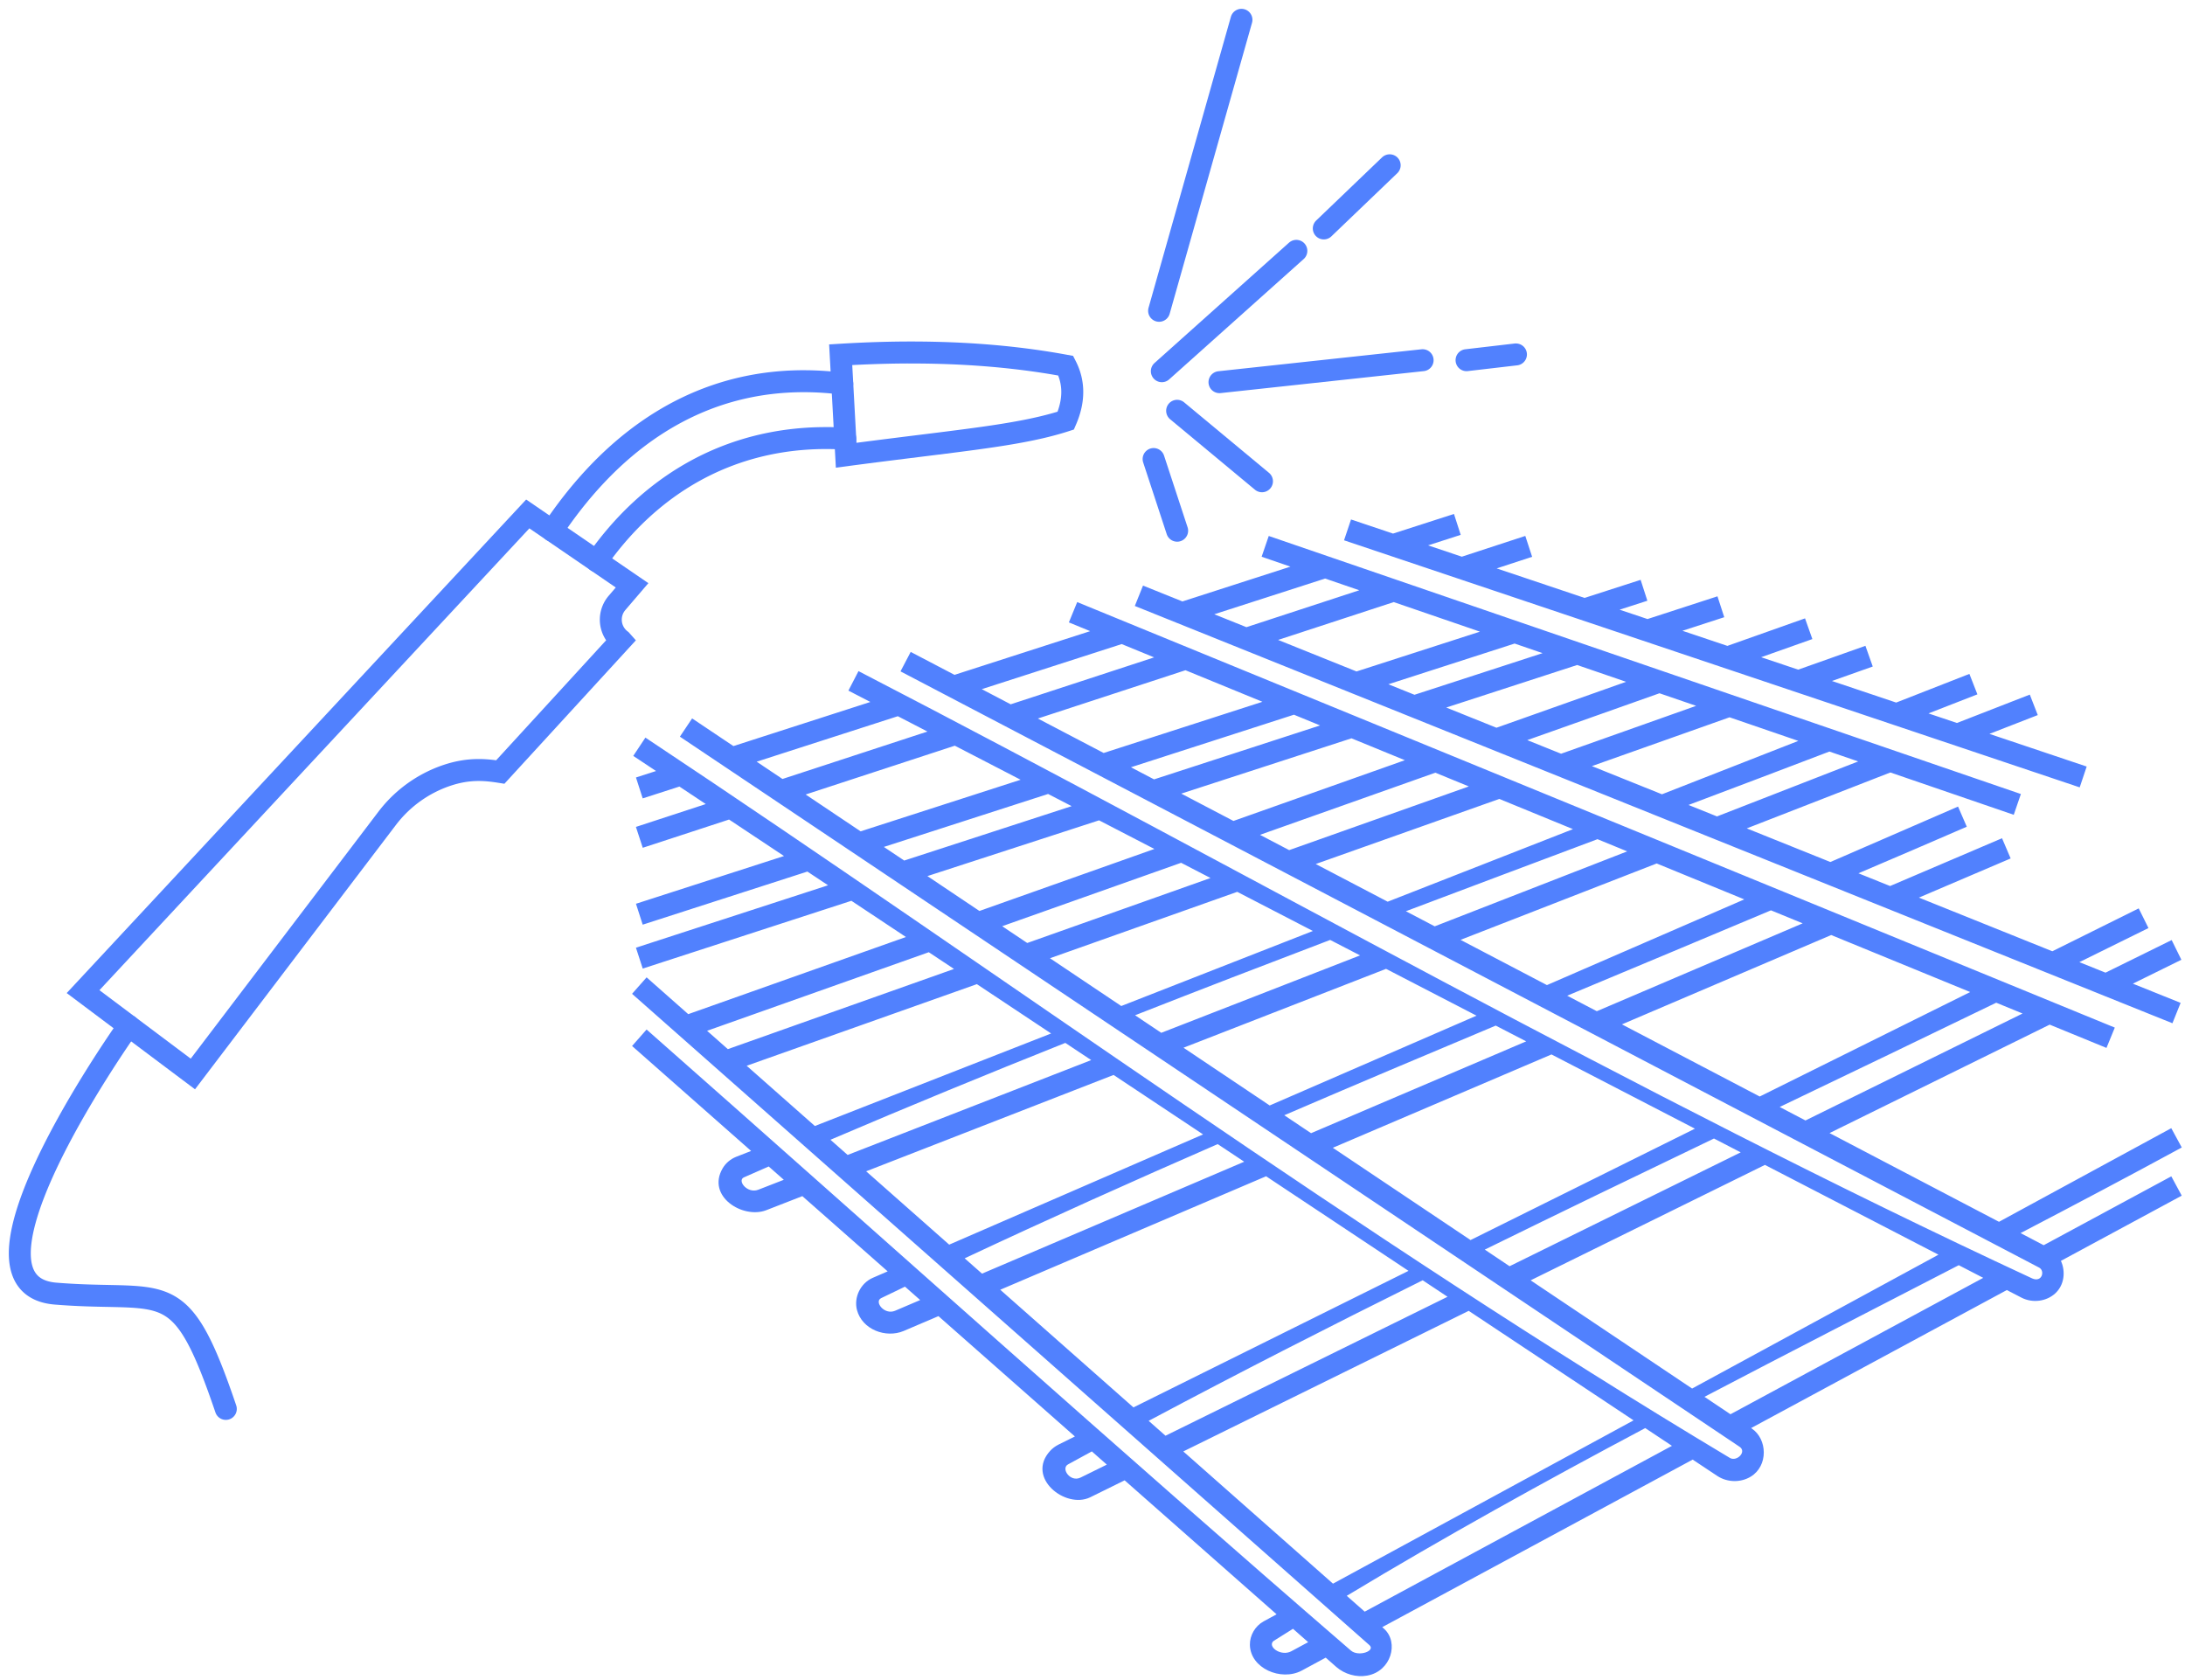 <?xml version="1.0" encoding="UTF-8" standalone="no"?><!DOCTYPE svg PUBLIC "-//W3C//DTD SVG 1.1//EN" "http://www.w3.org/Graphics/SVG/1.1/DTD/svg11.dtd"><svg width="100%" height="100%" viewBox="0 0 398 306" version="1.1" xmlns="http://www.w3.org/2000/svg" xmlns:xlink="http://www.w3.org/1999/xlink" xml:space="preserve" xmlns:serif="http://www.serif.com/" style="fill-rule:evenodd;clip-rule:evenodd;stroke-linejoin:round;stroke-miterlimit:1.414;"><g><path d="M198.579,114.952l-3.883,-1.592l1.517,-3.701c63,25.833 126,51.666 189,77.5l-1.517,3.701l-10.344,-4.242l-40.099,19.752l30.863,16.16l31.384,-17.051c0.636,1.172 1.273,2.344 1.91,3.515c-9.735,5.289 -19.534,10.467 -29.364,15.593l4.213,2.206l23.246,-12.544l1.9,3.52l-22.007,11.876c0.873,1.928 0.646,4.401 -1.063,5.948c-1.611,1.458 -4.11,1.768 -6.082,0.77l-2.708,-1.401l-46.58,25.136l0.146,0.099c2.824,1.922 3.015,6.767 -0.198,8.739c-1.828,1.122 -4.259,1.087 -6.088,-0.105l-4.503,-2.99l-56.548,30.515l0.346,0.306c2.736,2.49 1.274,7.75 -3.09,8.519c-1.985,0.35 -4.091,-0.251 -5.625,-1.576l-1.922,-1.695l-4.406,2.378c-3.737,1.958 -9.332,-0.421 -9.408,-4.71c-0.031,-1.733 0.955,-3.411 2.476,-4.263l2.387,-1.297l-27.677,-24.402l-6.298,3.102c-4.503,2.152 -11.724,-3.577 -7.287,-8.452c0.428,-0.47 0.946,-0.854 1.516,-1.147l3.007,-1.492l-24.857,-21.917l-6.359,2.714c-3.239,1.34 -7.533,-0.266 -8.477,-3.821c-0.604,-2.277 0.612,-4.85 2.82,-5.845l2.768,-1.201l-15.54,-13.701l-6.609,2.573c-4.265,1.608 -10.889,-2.547 -7.907,-7.643c0.547,-0.935 1.412,-1.667 2.426,-2.08l2.757,-1.079l-21.683,-19.118l2.645,-3c42.77,37.709 85.162,75.852 128.31,113.127c1.419,1.173 4.505,0.044 3.363,-0.995l-134.319,-118.633l2.648,-2.998l7.586,6.7l39.648,-14.05l-9.933,-6.596l-38.007,12.347l-1.236,-3.804l34.991,-11.368l-3.762,-2.498l-29.998,9.672l-1.227,-3.807l26.965,-8.694l-10.006,-6.646l-15.723,5.144l-1.244,-3.802l12.721,-4.162l-4.799,-3.187l-6.687,2.154l-1.227,-3.807l3.653,-1.177l-4.146,-2.754l2.213,-3.332c65.849,43.735 129.719,90.608 197.549,131.201c1.251,0.718 3.108,-1.117 1.763,-2.033l-193.032,-129.34l2.227,-3.323l7.522,5.04l24.942,-8.035l-3.996,-2.067l1.838,-3.553c71.258,36.869 141.015,76.795 213.774,110.605c1.805,0.802 2.384,-1.352 1.296,-1.957c0,0 -207.417,-108.6 -207.417,-108.6l1.855,-3.544l7.979,4.178l24.718,-7.963Zm36.942,181.702c-1.171,0.73 -2.34,1.463 -3.506,2.2c-0.107,0.071 -0.193,0.163 -0.253,0.272c-0.575,1.044 1.701,2.54 3.436,1.63l3.087,-1.665l-2.764,-2.437Zm64.157,-36.554c-18.37,9.76 -36.567,19.814 -54.365,30.55l3.267,2.885l55.967,-30.202l-4.869,-3.233Zm-84.139,4.253l27.267,24.083l54.751,-29.745l-30.031,-19.945l-51.987,25.607Zm-16.659,-0.005c-1.455,0.79 -2.908,1.583 -4.36,2.378c-1.308,0.762 0.432,3.282 2.291,2.393l4.799,-2.364l-2.73,-2.407Zm60.264,-31.169c-16.751,8.318 -33.412,16.808 -49.914,25.602l3.068,2.71l51.373,-25.306l-4.527,-3.006Zm97.645,-2.747c-15.441,7.989 -30.924,15.906 -46.319,23.975l4.737,3.174l46.038,-24.844l-4.456,-2.305Zm-174.593,4.472l24.262,21.429l50.103,-24.869l-25.94,-17.229l-48.425,20.669Zm96.61,-1.714l29.413,19.708l44.873,-24.379l-31.606,-16.353l-42.68,21.024Zm-113.962,1.15c-1.457,0.699 -2.913,1.401 -4.368,2.105c-1.26,0.654 0.595,3.101 2.551,2.292l4.585,-1.957l-2.768,-2.44Zm56.958,-25.962c-15.451,6.74 -30.829,13.64 -46.087,20.802l3.161,2.792l47.758,-20.385l-4.832,-3.209Zm90.397,-1.017c-13.94,6.696 -27.868,13.416 -41.745,20.233l4.516,3.026l42.102,-20.738l-4.873,-2.521Zm-154.429,5.97l15.126,13.359l46.246,-20.079l-16.304,-10.828l-45.068,17.548Zm85.005,-4.284l25.085,16.808l40.873,-20.287l-26.13,-13.52l-39.828,16.999Zm-102.755,3.406c-1.513,0.661 -3.026,1.325 -4.537,1.992c-1.239,0.589 0.634,2.999 2.625,2.249l4.663,-1.816l-2.751,-2.425Zm54.027,-22.509c-14.328,5.718 -28.596,11.578 -42.779,17.644l3.129,2.764l44.367,-17.275l-4.717,-3.133Zm78.402,-3.15c-12.862,5.393 -25.71,10.816 -38.517,16.328l4.878,3.268l39.187,-16.726l-5.548,-2.87Zm-136.443,7.315l12.422,10.971l43.036,-16.851l-13.527,-8.985l-41.931,14.865Zm227.607,-11.485c-13.127,6.37 -26.285,12.68 -39.442,18.991l4.694,2.458l39.547,-19.48l-4.799,-1.969Zm-148.037,8.199l15.7,10.519l37.675,-16.358l-16.48,-8.526l-36.895,14.365Zm79.86,-4.253l25.097,13.14l38.339,-19.029l-25.317,-10.382l-38.119,16.271Zm-166.642,1.169l3.783,3.342l41.194,-14.604l-4.592,-3.049l-40.385,14.311Zm113.498,-16.548c-11.87,4.516 -23.721,9.077 -35.538,13.721l4.771,3.196l36.212,-14.1l-5.445,-2.817Zm-7.238,-67.989l-5.248,-1.801l1.298,-3.784c45.666,15.667 91.333,31.334 137,47l-1.298,3.784l-22.475,-7.71l-26.157,10.185l15.229,6.123l23.255,-10.097c0.531,1.223 1.062,2.446 1.593,3.669c-6.568,2.852 -13.149,5.677 -19.738,8.483l5.766,2.319l20.391,-8.703l1.57,3.679l-16.714,7.134l24.304,9.773l15.736,-7.811c0.592,1.195 1.185,2.389 1.778,3.583c-4.19,2.08 -8.386,4.149 -12.586,6.209l4.761,1.915l12.052,-5.937l1.767,3.588l-8.836,4.353l8.699,3.498l-1.492,3.711l-189,-76l1.492,-3.711l7.178,2.886l19.675,-6.338Zm87.528,62.598c-12.361,5.208 -24.743,10.373 -37.12,15.548l5.398,2.826l37.498,-16.006l-5.776,-2.368Zm-131.33,8.724l12.988,8.703l34.902,-13.666l-13.779,-7.129l-34.111,12.092Zm74.784,-3.348l15.738,8.24l35.949,-15.609l-15.957,-6.543l-35.73,13.912Zm-83.49,-2.485l4.564,3.058l33.386,-11.836l-5.358,-2.772l-32.592,11.55Zm108.435,-15.849c-11.636,4.368 -23.274,8.731 -34.9,13.122l5.253,2.75l35.062,-13.652l-5.415,-2.22Zm-122.054,6.723l9.477,6.35l31.866,-11.292l-10.078,-5.215l-31.265,10.157Zm70.73,-2.201l13.107,6.863l33.753,-13.216l-13.418,-5.502l-33.442,11.855Zm-78.662,-3.113l3.705,2.482l30.499,-9.908l-4.289,-2.219l-29.915,9.645Zm68.511,-2.201l5.318,2.784l32.724,-11.601l-6.101,-2.502l-31.941,11.319Zm-82.76,-7.347l10.014,6.71l29.146,-9.397l-11.988,-6.202l-27.172,8.889Zm68.422,-0.16l9.504,4.976l31.223,-11.064l-9.719,-3.986l-31.008,10.074Zm118.056,-7.663c-8.546,3.264 -17.102,6.502 -25.664,9.728l5.19,2.087l25.721,-10.015l-5.247,-1.8Zm-43.262,2.651l12.765,5.133l24.838,-9.725l-12.527,-4.298l-25.076,8.89Zm-36.222,-42.349l11.101,-3.576c0.409,1.269 0.818,2.538 1.227,3.807l-5.941,1.914l6.145,2.063l11.561,-3.782c0.414,1.268 0.829,2.535 1.244,3.802l-6.457,2.112l16.009,5.376l10.212,-3.292c0.409,1.269 0.818,2.538 1.227,3.807l-5.054,1.629l5.078,1.706l12.745,-4.141c0.412,1.268 0.824,2.536 1.236,3.804l-7.616,2.474l8.189,2.75l14.141,-5.011c0.445,1.257 0.89,2.514 1.336,3.77l-9.329,3.306l6.746,2.265l12.246,-4.341c0.446,1.257 0.891,2.514 1.337,3.77l-7.435,2.636l11.702,3.93l13.336,-5.222c0.486,1.242 0.972,2.483 1.458,3.725c-2.969,1.162 -5.939,2.32 -8.911,3.472l5.185,1.742l13.271,-5.168l1.451,3.728l-8.803,3.427l17.714,5.949l-1.273,3.792l-134,-45l1.273,-3.792l7.649,2.569Zm-47.742,42.559l4.213,2.206l30.242,-9.824l-4.764,-1.954l-29.691,9.572Zm-68.172,-1.015l4.7,3.149l26.409,-8.639l-5.398,-2.793l-25.711,8.283Zm140.364,-3.928l6.163,2.478l24.601,-8.722l-6.679,-2.291l-24.085,8.535Zm-89.145,-3.933l11.985,6.275l28.921,-9.324l-14.018,-5.748l-26.888,8.797Zm74.387,-2.002l9.149,3.679l23.609,-8.367l-8.914,-3.058l-23.844,7.746Zm-84.602,-3.347l5.268,2.759l26.126,-8.548l-5.906,-2.422l-25.488,8.211Zm74.059,-0.892l4.758,1.913l23.332,-7.58l-5.093,-1.748l-22.997,7.415Zm-20.083,-8.076l14.282,5.743l22.482,-7.248l-15.7,-5.386l-21.064,6.891Zm-11.625,-4.675l5.854,2.354l20.556,-6.725l-6.22,-2.133l-20.19,6.504Z" style="fill:#5181fe;"/><path d="M118.1,106.214l-4.193,4.892l-0.027,0.032l-0.021,0.026l-0.022,0.027l-0.022,0.028l-0.021,0.028l-0.021,0.028l-0.018,0.025l-0.021,0.03l-0.021,0.031l-0.018,0.027l-0.018,0.028l-0.019,0.03l-0.017,0.029l-0.017,0.028l-0.018,0.031l-0.017,0.031l-0.016,0.029l-0.016,0.03l-0.016,0.032l-0.015,0.03l-0.014,0.03l-0.014,0.03l-0.014,0.031l-0.014,0.033l-0.013,0.031l-0.013,0.032l-0.012,0.031l-0.012,0.032l-0.012,0.035l-0.011,0.032l-0.01,0.03l-0.01,0.032l-0.01,0.033l-0.01,0.033l-0.009,0.033l-0.009,0.033l-0.008,0.034l-0.007,0.031l-0.008,0.034l-0.007,0.034l-0.006,0.034l-0.007,0.035l-0.005,0.031l-0.005,0.033l-0.005,0.034l-0.004,0.035l-0.004,0.035l-0.004,0.033l-0.003,0.033l-0.003,0.035l-0.002,0.036l-0.002,0.033l-0.001,0.034l-0.001,0.036l0,0.033l0,0.034l0,0.036l0.001,0.034l0.001,0.034l0.002,0.034l0.002,0.034l0.003,0.037l0.003,0.034l0.004,0.034l0.004,0.034l0.004,0.036l0.005,0.033l0.005,0.033l0.006,0.036l0.007,0.035l0.006,0.032l0.007,0.035l0.008,0.034l0.007,0.031l0.009,0.035l0.009,0.033l0.009,0.033l0.009,0.033l0.01,0.033l0.01,0.03l0.011,0.033l0.012,0.034l0.012,0.034l0.012,0.032l0.011,0.029l0.013,0.031l0.014,0.032l0.014,0.033l0.013,0.03l0.015,0.032l0.015,0.03l0.014,0.029l0.017,0.033l0.015,0.029l0.016,0.029l0.017,0.03l0.017,0.03l0.018,0.03l0.018,0.029l0.018,0.029l0.019,0.028l0.018,0.029l0.02,0.028l0.019,0.027l0.02,0.027l0.02,0.028l0.022,0.028l0.021,0.027l0.02,0.026l0.023,0.027l0.021,0.025l0.022,0.026l0.024,0.026l0.023,0.026l0.023,0.024l0.024,0.025l0.025,0.025l0.024,0.024l0.024,0.023l0.026,0.024l0.025,0.023l0.025,0.022l0.027,0.024l0.027,0.022l0.026,0.022l0.028,0.023l0.026,0.02l0.193,0.146l1.33,1.496l-23.946,26.123l-1.338,-0.212l-0.269,-0.041l-0.268,-0.038l-0.27,-0.037l-0.132,-0.016l-0.133,-0.017l-0.134,-0.015l-0.134,-0.015l-0.133,-0.014l-0.134,-0.013l-0.134,-0.013l-0.134,-0.011l-0.134,-0.011l-0.134,-0.01l-0.135,-0.008l-0.134,-0.008l-0.135,-0.007l-0.135,-0.006l-0.136,-0.005l-0.136,-0.003l-0.136,-0.003l-0.137,-0.002l-0.137,0l-0.137,0.001l-0.139,0.002l-0.138,0.003l-0.14,0.005l-0.14,0.005l-0.14,0.007l-0.142,0.009l-0.142,0.01l-0.143,0.011l-0.143,0.013l-0.145,0.014l-0.145,0.015l-0.146,0.017l-0.148,0.019l-0.148,0.02l-0.149,0.022l-0.151,0.024l-0.151,0.025l-0.153,0.027l-0.153,0.029l-0.156,0.031l-0.156,0.033l-0.157,0.034l-0.159,0.036l-0.16,0.038l-0.161,0.041l-0.164,0.042l-0.164,0.045l-0.165,0.046l-0.168,0.049l-0.169,0.051l-0.17,0.053l-0.172,0.056l-0.173,0.057l-0.175,0.06l-0.177,0.063l-0.178,0.065l-0.172,0.064l-0.172,0.067l-0.173,0.068l-0.171,0.07l-0.171,0.071l-0.17,0.073l-0.169,0.074l-0.169,0.076l-0.167,0.077l-0.167,0.079l-0.167,0.08l-0.165,0.081l-0.164,0.083l-0.164,0.084l-0.164,0.086l-0.162,0.087l-0.161,0.089l-0.161,0.089l-0.16,0.092l-0.158,0.092l-0.158,0.094l-0.157,0.096l-0.157,0.097l-0.155,0.098l-0.155,0.099l-0.153,0.101l-0.153,0.102l-0.152,0.104l-0.151,0.105l-0.149,0.106l-0.15,0.107l-0.147,0.109l-0.148,0.11l-0.146,0.111l-0.144,0.113l-0.145,0.114l-0.143,0.115l-0.142,0.116l-0.141,0.118l-0.14,0.119l-0.139,0.12l-0.138,0.122l-0.137,0.122l-0.136,0.124l-0.135,0.126l-0.134,0.126l-0.132,0.127l-0.131,0.129l-0.131,0.13l-0.129,0.131l-0.129,0.133l-0.127,0.133l-0.125,0.135l-0.125,0.136l-0.124,0.137l-0.122,0.138l-0.121,0.139l-0.121,0.141l-0.119,0.142l-0.117,0.142l-0.117,0.144l-0.115,0.145l-0.115,0.146l-0.115,0.151l-9.15,12.035l-11.764,15.477l-15.678,20.629l-23.37,-17.527l83.689,-89.888l22.26,15.231Zm-99.99,74.126l16.631,12.473l13.274,-17.465l11.764,-15.476l9.155,-12.043l0.132,-0.172l0.136,-0.174l0.137,-0.172l0.139,-0.172l0.14,-0.17l0.142,-0.169l0.143,-0.167l0.145,-0.166l0.146,-0.165l0.147,-0.163l0.149,-0.162l0.15,-0.161l0.152,-0.159l0.152,-0.158l0.154,-0.156l0.156,-0.155l0.156,-0.153l0.159,-0.152l0.159,-0.151l0.161,-0.149l0.161,-0.147l0.164,-0.147l0.164,-0.145l0.166,-0.143l0.167,-0.142l0.168,-0.14l0.169,-0.139l0.171,-0.137l0.171,-0.136l0.173,-0.134l0.175,-0.133l0.174,-0.131l0.177,-0.13l0.178,-0.128l0.178,-0.126l0.18,-0.125l0.181,-0.123l0.182,-0.122l0.183,-0.12l0.184,-0.119l0.185,-0.117l0.186,-0.115l0.188,-0.114l0.188,-0.112l0.189,-0.11l0.191,-0.109l0.191,-0.107l0.193,-0.106l0.193,-0.104l0.194,-0.102l0.195,-0.1l0.197,-0.099l0.197,-0.097l0.198,-0.095l0.199,-0.094l0.2,-0.092l0.201,-0.09l0.202,-0.088l0.202,-0.087l0.204,-0.085l0.204,-0.083l0.205,-0.082l0.206,-0.079l0.209,-0.079l0.214,-0.078l0.212,-0.074l0.21,-0.073l0.209,-0.069l0.208,-0.067l0.207,-0.065l0.205,-0.062l0.204,-0.059l0.203,-0.058l0.202,-0.054l0.201,-0.052l0.199,-0.05l0.198,-0.048l0.198,-0.045l0.196,-0.043l0.195,-0.04l0.193,-0.038l0.193,-0.037l0.192,-0.034l0.19,-0.031l0.189,-0.03l0.188,-0.028l0.187,-0.025l0.186,-0.024l0.185,-0.022l0.184,-0.02l0.183,-0.017l0.181,-0.016l0.181,-0.015l0.179,-0.012l0.179,-0.011l0.177,-0.009l0.176,-0.007l0.176,-0.005l0.174,-0.005l0.173,-0.002l0.172,-0.001l0.171,0l0.17,0.002l0.169,0.004l0.168,0.004l0.167,0.006l0.165,0.007l0.165,0.009l0.164,0.009l0.163,0.011l0.162,0.012l0.161,0.012l0.16,0.014l0.159,0.015l0.158,0.016l0.158,0.016l0.156,0.017l0.155,0.018l0.155,0.019l0.156,0.02l0.121,0.016l20.037,-21.858l-0.008,-0.012l-0.047,-0.07l-0.046,-0.072l-0.045,-0.071l-0.045,-0.072l-0.043,-0.073l-0.042,-0.073l-0.041,-0.074l-0.042,-0.075l-0.04,-0.077l-0.037,-0.072l-0.039,-0.078l-0.037,-0.077l-0.035,-0.076l-0.036,-0.079l-0.033,-0.076l-0.032,-0.077l-0.033,-0.079l-0.032,-0.082l-0.03,-0.08l-0.028,-0.079l-0.027,-0.078l-0.027,-0.081l-0.027,-0.084l-0.025,-0.082l-0.024,-0.081l-0.022,-0.082l-0.022,-0.083l-0.02,-0.082l-0.021,-0.086l-0.018,-0.083l-0.018,-0.083l-0.016,-0.086l-0.015,-0.083l-0.015,-0.084l-0.013,-0.086l-0.012,-0.087l-0.011,-0.084l-0.01,-0.087l-0.009,-0.086l-0.008,-0.087l-0.007,-0.084l-0.005,-0.086l-0.005,-0.087l-0.003,-0.086l-0.002,-0.087l-0.001,-0.084l0,-0.087l0.001,-0.086l0.002,-0.084l0.003,-0.087l0.005,-0.086l0.005,-0.084l0.007,-0.084l0.007,-0.086l0.009,-0.086l0.01,-0.084l0.011,-0.083l0.012,-0.083l0.013,-0.086l0.014,-0.086l0.015,-0.082l0.016,-0.083l0.017,-0.083l0.019,-0.082l0.019,-0.085l0.021,-0.082l0.021,-0.081l0.022,-0.082l0.024,-0.081l0.024,-0.081l0.026,-0.081l0.027,-0.083l0.028,-0.081l0.028,-0.077l0.029,-0.08l0.031,-0.079l0.032,-0.079l0.033,-0.079l0.033,-0.076l0.034,-0.078l0.036,-0.078l0.037,-0.077l0.038,-0.077l0.038,-0.075l0.04,-0.076l0.041,-0.075l0.041,-0.074l0.042,-0.073l0.044,-0.074l0.045,-0.074l0.045,-0.071l0.047,-0.074l0.049,-0.072l0.046,-0.068l0.049,-0.07l0.052,-0.072l0.051,-0.069l0.052,-0.068l0.053,-0.067l0.053,-0.067l0.056,-0.068l0.052,-0.061l1.299,-1.516l-15.739,-10.769l-78.312,84.112Zm93.656,-62.259l0.096,0.072l-0.07,-0.054l-0.035,-0.028l0.009,0.01Z" style="fill:#5181fe;"/><path d="M146.576,67.43l0.258,0.002l0.258,0.002l0.259,0.004l0.259,0.005l0.259,0.006l0.26,0.008l0.26,0.008l0.26,0.01l0.261,0.011l0.261,0.012l0.262,0.014l0.262,0.015l0.262,0.015l0.263,0.018l0.263,0.018l0.263,0.019l0.264,0.021l0.264,0.022l0.265,0.023l0.264,0.025l0.266,0.025l0.265,0.027l0.266,0.028l0.266,0.029l0.267,0.031l0.267,0.032l0.263,0.032l0.2,0.035l0.195,0.055l0.188,0.074l0.18,0.093l0.17,0.111l0.158,0.128l0.143,0.142l0.129,0.157l0.112,0.168l0.095,0.18l0.076,0.187l0.056,0.195l0.037,0.199l0.016,0.202l-0.004,0.203l-0.025,0.201l-0.045,0.197l-0.065,0.192l-0.084,0.185l-0.102,0.175l-0.119,0.164l-0.135,0.15l-0.15,0.137l-0.163,0.12l-0.174,0.104l-0.184,0.085l-0.191,0.067l-0.198,0.046l-0.2,0.027l-0.203,0.006l-0.202,-0.015l-0.254,-0.031l-0.25,-0.03l-0.249,-0.029l-0.249,-0.027l-0.248,-0.026l-0.249,-0.025l-0.247,-0.024l-0.247,-0.023l-0.247,-0.021l-0.246,-0.021l-0.246,-0.019l-0.246,-0.018l-0.245,-0.017l-0.245,-0.016l-0.244,-0.015l-0.244,-0.014l-0.243,-0.012l-0.243,-0.012l-0.243,-0.01l-0.242,-0.009l-0.242,-0.008l-0.241,-0.007l-0.241,-0.006l-0.241,-0.005l-0.24,-0.003l-0.239,-0.002l-0.24,-0.002l-0.239,0l-0.238,0.001l-0.238,0.002l-0.237,0.003l-0.238,0.004l-0.236,0.006l-0.237,0.006l-0.236,0.008l-0.235,0.008l-0.235,0.01l-0.235,0.011l-0.234,0.012l-0.234,0.013l-0.234,0.014l-0.233,0.015l-0.233,0.016l-0.232,0.017l-0.232,0.019l-0.231,0.019l-0.231,0.021l-0.231,0.022l-0.23,0.022l-0.229,0.024l-0.23,0.025l-0.229,0.026l-0.228,0.027l-0.229,0.028l-0.227,0.029l-0.228,0.031l-0.227,0.031l-0.226,0.032l-0.226,0.034l-0.226,0.034l-0.225,0.036l-0.225,0.036l-0.225,0.038l-0.224,0.039l-0.223,0.04l-0.224,0.04l-0.223,0.042l-0.222,0.043l-0.222,0.044l-0.222,0.045l-0.221,0.046l-0.221,0.047l-0.22,0.049l-0.221,0.049l-0.22,0.05l-0.219,0.051l-0.218,0.053l-0.219,0.053l-0.218,0.054l-0.218,0.056l-0.217,0.056l-0.217,0.058l-0.217,0.058l-0.216,0.06l-0.215,0.06l-0.215,0.062l-0.216,0.063l-0.214,0.063l-0.214,0.065l-0.214,0.066l-0.213,0.066l-0.213,0.068l-0.213,0.069l-0.212,0.07l-0.212,0.07l-0.211,0.072l-0.211,0.073l-0.211,0.074l-0.21,0.075l-0.21,0.075l-0.209,0.077l-0.209,0.078l-0.209,0.079l-0.208,0.08l-0.208,0.081l-0.207,0.082l-0.207,0.082l-0.207,0.084l-0.206,0.085l-0.206,0.086l-0.206,0.087l-0.205,0.088l-0.205,0.089l-0.204,0.09l-0.204,0.09l-0.204,0.092l-0.203,0.093l-0.203,0.094l-0.202,0.095l-0.202,0.095l-0.202,0.097l-0.201,0.098l-0.201,0.099l-0.2,0.1l-0.2,0.1l-0.2,0.102l-0.199,0.103l-0.199,0.104l-0.199,0.104l-0.198,0.106l-0.198,0.106l-0.197,0.108l-0.197,0.109l-0.197,0.109l-0.196,0.111l-0.196,0.111l-0.196,0.113l-0.195,0.113l-0.194,0.115l-0.195,0.115l-0.194,0.116l-0.193,0.118l-0.193,0.118l-0.193,0.119l-0.193,0.12l-0.192,0.122l-0.191,0.122l-0.191,0.123l-0.191,0.124l-0.191,0.125l-0.19,0.126l-0.19,0.127l-0.189,0.128l-0.189,0.128l-0.188,0.13l-0.188,0.131l-0.188,0.132l-0.188,0.132l-0.187,0.134l-0.186,0.135l-0.186,0.135l-0.186,0.136l-0.185,0.138l-0.185,0.138l-0.185,0.139l-0.184,0.141l-0.184,0.141l-0.184,0.142l-0.183,0.143l-0.183,0.144l-0.182,0.145l-0.182,0.146l-0.182,0.147l-0.181,0.147l-0.18,0.149l-0.181,0.15l-0.18,0.15l-0.179,0.152l-0.179,0.152l-0.179,0.153l-0.179,0.155l-0.178,0.155l-0.177,0.156l-0.178,0.157l-0.176,0.158l-0.177,0.159l-0.176,0.16l-0.175,0.16l-0.176,0.162l-0.175,0.163l-0.174,0.163l-0.174,0.164l-0.174,0.166l-0.173,0.166l-0.173,0.167l-0.172,0.168l-0.173,0.169l-0.171,0.17l-0.171,0.171l-0.171,0.172l-0.171,0.172l-0.17,0.174l-0.17,0.174l-0.169,0.175l-0.168,0.177l-0.169,0.177l-0.168,0.178l-0.168,0.179l-0.167,0.18l-0.167,0.181l-0.166,0.181l-0.166,0.182l-0.166,0.184l-0.165,0.184l-0.165,0.185l-0.164,0.186l-0.165,0.187l-0.163,0.188l-0.164,0.189l-0.162,0.189l-0.162,0.191l-0.163,0.191l-0.161,0.193l-0.162,0.193l-0.16,0.194l-0.16,0.194l-0.161,0.196l-0.159,0.197l-0.159,0.197l-0.159,0.199l-0.158,0.199l-0.158,0.2l-0.158,0.202l-0.157,0.201l-0.156,0.203l-0.156,0.203l-0.156,0.205l-0.156,0.206l-0.155,0.205l-0.154,0.207l-0.154,0.208l-0.154,0.209l-0.153,0.21l-0.153,0.21l-0.153,0.211l-0.152,0.212l-0.152,0.214l-0.151,0.214l-0.15,0.214l-0.151,0.216l-0.15,0.216l-0.149,0.217l-0.149,0.218l-0.149,0.22l-0.149,0.219l-0.149,0.224l-0.122,0.162l-0.137,0.15l-0.151,0.134l-0.164,0.119l-0.176,0.101l-0.184,0.083l-0.193,0.064l-0.197,0.044l-0.202,0.024l-0.202,0.004l-0.202,-0.017l-0.199,-0.037l-0.194,-0.058l-0.188,-0.076l-0.179,-0.096l-0.168,-0.112l-0.156,-0.13l-0.142,-0.144l-0.127,-0.158l-0.11,-0.17l-0.092,-0.18l-0.074,-0.189l-0.054,-0.195l-0.034,-0.2l-0.014,-0.202l0.007,-0.203l0.027,-0.2l0.047,-0.197l0.067,-0.192l0.086,-0.183l0.104,-0.174l0.153,-0.228l0.155,-0.23l0.156,-0.229l0.156,-0.228l0.157,-0.228l0.157,-0.227l0.157,-0.225l0.159,-0.226l0.158,-0.224l0.159,-0.223l0.16,-0.223l0.16,-0.222l0.16,-0.221l0.161,-0.22l0.162,-0.219l0.161,-0.218l0.163,-0.218l0.163,-0.217l0.163,-0.215l0.164,-0.215l0.164,-0.214l0.165,-0.214l0.166,-0.213l0.165,-0.211l0.167,-0.211l0.166,-0.21l0.168,-0.209l0.167,-0.208l0.169,-0.207l0.168,-0.206l0.169,-0.206l0.17,-0.205l0.17,-0.204l0.171,-0.203l0.171,-0.202l0.171,-0.201l0.172,-0.2l0.173,-0.2l0.173,-0.198l0.173,-0.198l0.175,-0.197l0.174,-0.196l0.175,-0.195l0.175,-0.194l0.176,-0.193l0.177,-0.193l0.176,-0.191l0.178,-0.191l0.177,-0.19l0.179,-0.189l0.178,-0.187l0.179,-0.187l0.18,-0.187l0.18,-0.185l0.181,-0.184l0.181,-0.184l0.182,-0.182l0.182,-0.182l0.183,-0.18l0.183,-0.18l0.183,-0.179l0.184,-0.178l0.185,-0.177l0.185,-0.176l0.185,-0.175l0.186,-0.174l0.186,-0.174l0.187,-0.172l0.187,-0.171l0.189,-0.171l0.188,-0.17l0.189,-0.168l0.189,-0.168l0.19,-0.167l0.19,-0.166l0.191,-0.164l0.191,-0.164l0.191,-0.163l0.193,-0.163l0.192,-0.161l0.193,-0.16l0.194,-0.159l0.194,-0.158l0.194,-0.157l0.195,-0.157l0.196,-0.155l0.196,-0.155l0.196,-0.153l0.197,-0.153l0.197,-0.151l0.198,-0.151l0.198,-0.149l0.199,-0.149l0.199,-0.148l0.2,-0.146l0.2,-0.146l0.201,-0.145l0.201,-0.143l0.201,-0.143l0.203,-0.142l0.202,-0.141l0.203,-0.139l0.204,-0.139l0.204,-0.138l0.204,-0.137l0.205,-0.135l0.205,-0.135l0.206,-0.134l0.206,-0.133l0.207,-0.132l0.207,-0.13l0.208,-0.13l0.208,-0.129l0.209,-0.127l0.209,-0.127l0.209,-0.126l0.21,-0.125l0.211,-0.123l0.211,-0.123l0.211,-0.121l0.212,-0.121l0.212,-0.12l0.213,-0.118l0.213,-0.118l0.214,-0.116l0.214,-0.116l0.215,-0.114l0.215,-0.113l0.215,-0.113l0.216,-0.111l0.217,-0.11l0.216,-0.109l0.218,-0.108l0.218,-0.108l0.218,-0.106l0.218,-0.104l0.22,-0.105l0.219,-0.102l0.22,-0.102l0.221,-0.101l0.221,-0.1l0.221,-0.098l0.222,-0.098l0.222,-0.096l0.223,-0.096l0.223,-0.094l0.224,-0.093l0.224,-0.093l0.224,-0.091l0.225,-0.09l0.226,-0.089l0.226,-0.087l0.226,-0.087l0.227,-0.086l0.227,-0.085l0.228,-0.083l0.228,-0.083l0.228,-0.081l0.229,-0.08l0.229,-0.079l0.23,-0.078l0.23,-0.077l0.231,-0.076l0.231,-0.075l0.232,-0.074l0.232,-0.072l0.232,-0.071l0.233,-0.071l0.233,-0.069l0.234,-0.068l0.234,-0.067l0.235,-0.066l0.235,-0.065l0.235,-0.063l0.236,-0.063l0.236,-0.061l0.237,-0.06l0.237,-0.06l0.237,-0.058l0.238,-0.056l0.239,-0.056l0.238,-0.055l0.239,-0.053l0.24,-0.053l0.24,-0.051l0.24,-0.05l0.241,-0.049l0.241,-0.047l0.242,-0.047l0.242,-0.046l0.243,-0.044l0.243,-0.043l0.243,-0.042l0.244,-0.041l0.244,-0.04l0.244,-0.038l0.245,-0.038l0.245,-0.036l0.246,-0.035l0.246,-0.034l0.247,-0.033l0.247,-0.032l0.247,-0.03l0.248,-0.029l0.248,-0.028l0.248,-0.027l0.249,-0.026l0.25,-0.025l0.249,-0.023l0.25,-0.023l0.251,-0.021l0.251,-0.02l0.251,-0.019l0.252,-0.017l0.252,-0.017l0.252,-0.015l0.253,-0.014l0.253,-0.013l0.254,-0.011l0.254,-0.011l0.254,-0.009l0.255,-0.008l0.255,-0.007l0.256,-0.006l0.256,-0.005l0.256,-0.003l0.257,-0.002l0.257,-0.001l0.257,0Z" style="fill:#5181fe;"/><path d="M150.672,77.782l0.226,0.001l0.226,0.002l0.227,0.003l0.226,0.004l0.227,0.005l0.227,0.006l0.228,0.006l0.228,0.008l0.228,0.008l0.228,0.01l0.229,0.01l0.229,0.011l0.229,0.012l0.23,0.013l0.226,0.014l0.183,0.019l0.181,0.037l0.177,0.053l0.172,0.069l0.164,0.084l0.156,0.1l0.145,0.113l0.135,0.126l0.123,0.139l0.109,0.149l0.095,0.158l0.08,0.166l0.065,0.174l0.048,0.178l0.031,0.182l0.015,0.184l-0.003,0.185l-0.019,0.184l-0.037,0.181l-0.053,0.177l-0.069,0.171l-0.085,0.164l-0.099,0.156l-0.113,0.146l-0.127,0.135l-0.138,0.122l-0.149,0.109l-0.158,0.096l-0.167,0.08l-0.173,0.064l-0.178,0.048l-0.182,0.031l-0.184,0.015l-0.185,-0.003l-0.219,-0.013l-0.214,-0.012l-0.214,-0.011l-0.213,-0.01l-0.214,-0.01l-0.213,-0.009l-0.212,-0.007l-0.212,-0.008l-0.212,-0.006l-0.212,-0.005l-0.211,-0.005l-0.212,-0.003l-0.21,-0.003l-0.211,-0.002l-0.21,-0.001l-0.21,-0.001l-0.209,0.001l-0.209,0.001l-0.209,0.002l-0.208,0.003l-0.209,0.004l-0.207,0.004l-0.208,0.006l-0.207,0.006l-0.207,0.007l-0.207,0.008l-0.206,0.008l-0.206,0.01l-0.205,0.01l-0.206,0.011l-0.204,0.012l-0.205,0.013l-0.204,0.013l-0.204,0.015l-0.204,0.015l-0.203,0.016l-0.203,0.016l-0.203,0.018l-0.202,0.018l-0.202,0.019l-0.202,0.02l-0.201,0.021l-0.201,0.022l-0.201,0.022l-0.2,0.023l-0.2,0.024l-0.2,0.025l-0.199,0.025l-0.199,0.026l-0.199,0.027l-0.198,0.028l-0.198,0.029l-0.198,0.029l-0.197,0.031l-0.197,0.031l-0.197,0.031l-0.196,0.033l-0.196,0.033l-0.196,0.035l-0.195,0.034l-0.195,0.036l-0.195,0.037l-0.194,0.037l-0.194,0.038l-0.193,0.039l-0.194,0.039l-0.193,0.041l-0.192,0.041l-0.193,0.042l-0.191,0.042l-0.192,0.044l-0.191,0.044l-0.191,0.045l-0.191,0.045l-0.19,0.047l-0.19,0.047l-0.189,0.048l-0.189,0.049l-0.189,0.05l-0.189,0.05l-0.188,0.051l-0.188,0.052l-0.187,0.052l-0.187,0.053l-0.187,0.055l-0.187,0.054l-0.186,0.056l-0.185,0.056l-0.186,0.057l-0.185,0.058l-0.184,0.059l-0.185,0.059l-0.184,0.06l-0.183,0.061l-0.184,0.062l-0.182,0.062l-0.183,0.063l-0.182,0.064l-0.182,0.064l-0.182,0.065l-0.181,0.067l-0.181,0.066l-0.18,0.068l-0.18,0.068l-0.18,0.069l-0.179,0.07l-0.18,0.07l-0.178,0.071l-0.179,0.072l-0.178,0.073l-0.177,0.073l-0.177,0.074l-0.177,0.075l-0.177,0.076l-0.176,0.076l-0.176,0.077l-0.175,0.078l-0.176,0.078l-0.174,0.079l-0.175,0.08l-0.174,0.081l-0.173,0.081l-0.174,0.082l-0.173,0.083l-0.172,0.084l-0.173,0.084l-0.171,0.085l-0.172,0.086l-0.171,0.086l-0.171,0.087l-0.17,0.088l-0.17,0.089l-0.17,0.089l-0.169,0.09l-0.169,0.091l-0.169,0.091l-0.168,0.092l-0.168,0.093l-0.167,0.093l-0.167,0.095l-0.167,0.094l-0.167,0.096l-0.166,0.097l-0.165,0.097l-0.165,0.097l-0.165,0.099l-0.165,0.099l-0.164,0.1l-0.163,0.1l-0.164,0.102l-0.163,0.102l-0.163,0.102l-0.162,0.104l-0.162,0.104l-0.161,0.105l-0.161,0.105l-0.162,0.106l-0.16,0.107l-0.16,0.108l-0.159,0.108l-0.159,0.109l-0.16,0.11l-0.158,0.11l-0.158,0.111l-0.158,0.111l-0.157,0.113l-0.157,0.113l-0.157,0.114l-0.156,0.114l-0.155,0.115l-0.156,0.116l-0.155,0.116l-0.154,0.118l-0.155,0.118l-0.154,0.118l-0.153,0.119l-0.153,0.12l-0.153,0.121l-0.152,0.121l-0.152,0.122l-0.151,0.123l-0.152,0.123l-0.151,0.124l-0.15,0.125l-0.15,0.125l-0.149,0.126l-0.149,0.126l-0.149,0.128l-0.149,0.128l-0.148,0.129l-0.147,0.129l-0.147,0.13l-0.147,0.131l-0.146,0.131l-0.146,0.132l-0.146,0.133l-0.145,0.133l-0.145,0.134l-0.144,0.135l-0.144,0.135l-0.144,0.136l-0.143,0.137l-0.143,0.137l-0.142,0.138l-0.142,0.139l-0.141,0.139l-0.142,0.14l-0.14,0.141l-0.141,0.141l-0.139,0.142l-0.14,0.142l-0.139,0.144l-0.139,0.144l-0.138,0.144l-0.138,0.145l-0.137,0.146l-0.137,0.146l-0.136,0.148l-0.137,0.148l-0.136,0.148l-0.135,0.149l-0.134,0.15l-0.135,0.15l-0.134,0.152l-0.134,0.151l-0.133,0.152l-0.133,0.153l-0.132,0.154l-0.132,0.154l-0.131,0.155l-0.132,0.156l-0.13,0.156l-0.131,0.157l-0.13,0.157l-0.129,0.158l-0.129,0.159l-0.129,0.159l-0.127,0.16l-0.128,0.161l-0.127,0.161l-0.127,0.162l-0.127,0.162l-0.125,0.163l-0.126,0.164l-0.125,0.165l-0.124,0.164l-0.125,0.166l-0.123,0.165l-0.247,0.336l-0.244,0.337l-0.243,0.339l-0.245,0.348l-0.113,0.146l-0.126,0.135l-0.138,0.122l-0.149,0.11l-0.159,0.095l-0.166,0.08l-0.173,0.064l-0.178,0.049l-0.182,0.031l-0.185,0.015l-0.184,-0.003l-0.184,-0.019l-0.181,-0.037l-0.177,-0.052l-0.172,-0.07l-0.164,-0.084l-0.156,-0.099l-0.145,-0.114l-0.135,-0.126l-0.123,-0.138l-0.109,-0.149l-0.095,-0.158l-0.081,-0.167l-0.064,-0.173l-0.048,-0.178l-0.032,-0.182l-0.014,-0.184l0.002,-0.185l0.02,-0.184l0.036,-0.181l0.053,-0.177l0.069,-0.171l0.084,-0.165l0.1,-0.155l0.252,-0.359l0.259,-0.362l0.261,-0.359l0.261,-0.356l0.134,-0.179l0.132,-0.176l0.133,-0.177l0.134,-0.175l0.134,-0.175l0.134,-0.175l0.136,-0.173l0.135,-0.173l0.136,-0.172l0.137,-0.172l0.137,-0.172l0.137,-0.17l0.138,-0.17l0.139,-0.169l0.139,-0.169l0.139,-0.168l0.14,-0.167l0.14,-0.166l0.141,-0.166l0.142,-0.166l0.142,-0.164l0.142,-0.164l0.143,-0.164l0.144,-0.163l0.143,-0.161l0.144,-0.162l0.145,-0.161l0.146,-0.16l0.145,-0.159l0.146,-0.159l0.147,-0.158l0.147,-0.157l0.148,-0.157l0.148,-0.156l0.149,-0.155l0.149,-0.155l0.149,-0.154l0.15,-0.153l0.151,-0.153l0.151,-0.152l0.151,-0.152l0.152,-0.15l0.152,-0.15l0.153,-0.15l0.154,-0.148l0.153,-0.148l0.155,-0.147l0.155,-0.147l0.154,-0.146l0.156,-0.145l0.156,-0.144l0.157,-0.144l0.157,-0.143l0.157,-0.143l0.158,-0.142l0.158,-0.141l0.159,-0.14l0.16,-0.14l0.16,-0.139l0.16,-0.138l0.16,-0.137l0.161,-0.137l0.162,-0.136l0.162,-0.136l0.163,-0.135l0.162,-0.133l0.164,-0.134l0.164,-0.132l0.164,-0.132l0.165,-0.131l0.165,-0.131l0.166,-0.13l0.166,-0.129l0.166,-0.128l0.167,-0.127l0.168,-0.127l0.168,-0.127l0.168,-0.125l0.169,-0.125l0.169,-0.124l0.169,-0.123l0.17,-0.122l0.171,-0.122l0.171,-0.121l0.171,-0.121l0.172,-0.119l0.172,-0.119l0.173,-0.118l0.173,-0.118l0.173,-0.116l0.175,-0.116l0.174,-0.115l0.175,-0.115l0.175,-0.114l0.176,-0.112l0.176,-0.113l0.177,-0.111l0.176,-0.111l0.178,-0.11l0.178,-0.109l0.178,-0.108l0.179,-0.108l0.179,-0.107l0.179,-0.106l0.18,-0.106l0.181,-0.104l0.18,-0.104l0.181,-0.103l0.182,-0.103l0.182,-0.102l0.182,-0.1l0.183,-0.1l0.184,-0.1l0.183,-0.098l0.184,-0.098l0.185,-0.097l0.185,-0.097l0.185,-0.095l0.186,-0.095l0.186,-0.094l0.186,-0.093l0.187,-0.092l0.188,-0.092l0.187,-0.091l0.188,-0.09l0.189,-0.089l0.189,-0.089l0.189,-0.087l0.19,-0.087l0.19,-0.087l0.191,-0.085l0.19,-0.084l0.192,-0.084l0.191,-0.083l0.192,-0.082l0.193,-0.082l0.193,-0.081l0.193,-0.079l0.194,-0.079l0.194,-0.079l0.194,-0.077l0.195,-0.077l0.195,-0.075l0.196,-0.076l0.195,-0.074l0.197,-0.073l0.196,-0.073l0.198,-0.072l0.197,-0.071l0.198,-0.07l0.198,-0.069l0.199,-0.069l0.199,-0.068l0.199,-0.067l0.2,-0.066l0.2,-0.065l0.2,-0.064l0.201,-0.064l0.201,-0.063l0.202,-0.062l0.201,-0.061l0.203,-0.061l0.202,-0.059l0.203,-0.059l0.204,-0.058l0.203,-0.057l0.204,-0.056l0.205,-0.056l0.205,-0.055l0.205,-0.053l0.205,-0.053l0.206,-0.052l0.206,-0.052l0.207,-0.05l0.207,-0.05l0.207,-0.049l0.208,-0.048l0.208,-0.047l0.208,-0.046l0.208,-0.045l0.21,-0.045l0.209,-0.044l0.21,-0.043l0.21,-0.042l0.21,-0.041l0.211,-0.04l0.211,-0.04l0.211,-0.039l0.212,-0.038l0.212,-0.037l0.212,-0.036l0.213,-0.035l0.213,-0.034l0.213,-0.034l0.214,-0.033l0.214,-0.032l0.214,-0.031l0.215,-0.03l0.215,-0.029l0.215,-0.029l0.216,-0.027l0.216,-0.027l0.216,-0.026l0.217,-0.025l0.217,-0.024l0.217,-0.023l0.218,-0.023l0.217,-0.021l0.219,-0.021l0.218,-0.02l0.219,-0.018l0.219,-0.019l0.22,-0.017l0.22,-0.016l0.22,-0.015l0.22,-0.015l0.221,-0.014l0.221,-0.013l0.221,-0.012l0.222,-0.011l0.222,-0.01l0.222,-0.009l0.222,-0.009l0.223,-0.007l0.223,-0.007l0.224,-0.006l0.224,-0.004l0.224,-0.004l0.224,-0.004l0.225,-0.002l0.225,-0.001l0.225,-0.001l0.225,0.001Z" style="fill:#5181fe;"/><path d="M166.7,62.2l0.686,0.004l0.683,0.006l0.679,0.008l0.677,0.011l0.673,0.014l0.669,0.016l0.667,0.018l0.663,0.02l0.66,0.023l0.657,0.026l0.654,0.027l0.65,0.03l0.647,0.033l0.645,0.034l0.641,0.037l0.637,0.039l0.635,0.042l0.632,0.044l0.629,0.046l0.625,0.048l0.622,0.051l0.62,0.053l0.616,0.055l0.614,0.057l0.61,0.06l0.608,0.061l0.604,0.064l0.602,0.066l0.599,0.069l0.595,0.07l0.593,0.073l0.59,0.074l0.587,0.077l0.584,0.079l0.582,0.081l0.578,0.083l0.576,0.085l0.573,0.087l0.57,0.09l0.567,0.091l0.565,0.093l0.562,0.096l0.559,0.097l0.557,0.1l1.523,0.279l0.526,1.035l0.082,0.166l0.08,0.168l0.076,0.168l0.075,0.169l0.071,0.169l0.07,0.17l0.067,0.173l0.064,0.171l0.061,0.173l0.059,0.174l0.057,0.174l0.053,0.175l0.051,0.176l0.049,0.177l0.046,0.177l0.043,0.178l0.04,0.179l0.038,0.178l0.035,0.181l0.032,0.181l0.03,0.18l0.027,0.182l0.024,0.182l0.021,0.182l0.019,0.184l0.016,0.182l0.013,0.185l0.01,0.184l0.008,0.185l0.004,0.186l0.002,0.185l0,0.186l-0.004,0.186l-0.006,0.187l-0.009,0.187l-0.011,0.187l-0.015,0.188l-0.017,0.187l-0.02,0.188l-0.022,0.188l-0.026,0.189l-0.027,0.188l-0.031,0.189l-0.033,0.189l-0.036,0.189l-0.039,0.189l-0.041,0.19l-0.044,0.19l-0.047,0.19l-0.049,0.189l-0.051,0.191l-0.055,0.191l-0.057,0.189l-0.059,0.191l-0.062,0.191l-0.065,0.19l-0.067,0.191l-0.07,0.192l-0.072,0.191l-0.075,0.191l-0.077,0.191l-0.08,0.192l-0.439,1.019l-1.075,0.345l-0.213,0.067l-0.214,0.067l-0.214,0.065l-0.216,0.065l-0.216,0.064l-0.217,0.064l-0.218,0.063l-0.218,0.062l-0.22,0.061l-0.221,0.061l-0.221,0.06l-0.223,0.059l-0.224,0.059l-0.224,0.058l-0.226,0.057l-0.226,0.057l-0.228,0.056l-0.229,0.056l-0.229,0.055l-0.231,0.055l-0.232,0.054l-0.234,0.053l-0.236,0.053l-0.471,0.104l-0.477,0.102l-0.482,0.101l-0.488,0.099l-0.494,0.097l-0.499,0.095l-0.505,0.094l-0.51,0.093l-0.517,0.091l-0.523,0.09l-0.53,0.089l-0.537,0.089l-0.543,0.087l-0.55,0.086l-0.558,0.086l-0.565,0.085l-0.572,0.085l-0.58,0.084l-0.589,0.084l-0.596,0.084l-0.604,0.084l-0.613,0.084l-0.622,0.083l-0.63,0.084l-0.64,0.084l-0.649,0.085l-1.325,0.17l-1.364,0.173l-1.405,0.176l-1.446,0.18l-1.489,0.185l-3.114,0.387l-1.627,0.203l-1.676,0.211l-1.726,0.219l-1.778,0.228l-0.908,0.118l-0.922,0.12l-0.936,0.123l-3.091,0.409l-1.227,-22.451l2.736,-0.164l0.749,-0.042l0.745,-0.039l0.741,-0.037l0.738,-0.034l0.735,-0.032l0.731,-0.029l0.727,-0.027l0.724,-0.024l0.72,-0.021l0.717,-0.019l0.713,-0.016l0.71,-0.014l0.707,-0.011l0.703,-0.009l0.7,-0.006l0.696,-0.004l0.693,-0.001l0.69,0.001Zm-1.369,4l-0.682,0.004l-0.685,0.006l-0.689,0.008l-0.693,0.011l-0.696,0.014l-0.7,0.016l-0.703,0.018l-0.707,0.021l-0.71,0.024l-0.714,0.026l-0.717,0.028l-0.722,0.032l-0.724,0.033l-0.729,0.036l-0.223,0.012l0.773,14.159l0.675,-0.088l0.912,-0.118l1.783,-0.229l1.731,-0.22l1.68,-0.211l1.631,-0.204l3.115,-0.387l1.489,-0.184l1.443,-0.18l1.401,-0.176l1.358,-0.172l1.318,-0.169l0.643,-0.084l0.634,-0.083l0.624,-0.083l0.615,-0.083l0.606,-0.083l0.597,-0.082l0.587,-0.083l0.579,-0.083l0.571,-0.083l0.561,-0.083l0.554,-0.083l0.545,-0.084l0.537,-0.085l0.53,-0.085l0.522,-0.085l0.514,-0.087l0.507,-0.087l0.5,-0.089l0.492,-0.089l0.486,-0.091l0.479,-0.091l0.473,-0.093l0.466,-0.094l0.46,-0.096l0.454,-0.098l0.45,-0.099l0.221,-0.05l0.22,-0.05l0.219,-0.051l0.218,-0.051l0.217,-0.052l0.215,-0.053l0.214,-0.052l0.212,-0.054l0.212,-0.054l0.21,-0.054l0.209,-0.055l0.207,-0.055l0.207,-0.056l0.205,-0.057l0.205,-0.057l0.203,-0.057l0.202,-0.059l0.201,-0.058l0.201,-0.06l0.099,-0.03l0.026,-0.073l0.052,-0.147l0.05,-0.146l0.047,-0.145l0.045,-0.144l0.043,-0.144l0.041,-0.142l0.038,-0.141l0.036,-0.141l0.035,-0.14l0.032,-0.139l0.03,-0.138l0.028,-0.137l0.026,-0.138l0.024,-0.135l0.022,-0.135l0.02,-0.134l0.017,-0.133l0.016,-0.132l0.014,-0.132l0.012,-0.132l0.01,-0.129l0.008,-0.13l0.006,-0.129l0.004,-0.128l0.003,-0.127l0,-0.127l-0.001,-0.127l-0.003,-0.125l-0.006,-0.125l-0.006,-0.125l-0.009,-0.123l-0.011,-0.124l-0.012,-0.122l-0.015,-0.122l-0.016,-0.123l-0.018,-0.121l-0.02,-0.121l-0.021,-0.121l-0.023,-0.119l-0.026,-0.121l-0.027,-0.119l-0.029,-0.12l-0.031,-0.119l-0.032,-0.118l-0.034,-0.118l-0.037,-0.119l-0.038,-0.118l-0.04,-0.117l-0.042,-0.118l-0.044,-0.118l-0.027,-0.071l-0.056,-0.01l-0.542,-0.094l-0.545,-0.093l-0.548,-0.09l-0.55,-0.089l-0.554,-0.086l-0.556,-0.085l-0.559,-0.083l-0.561,-0.081l-0.565,-0.078l-0.568,-0.077l-0.57,-0.074l-0.574,-0.073l-0.576,-0.071l-0.58,-0.068l-0.582,-0.066l-0.585,-0.065l-0.589,-0.062l-0.591,-0.06l-0.594,-0.058l-0.598,-0.056l-0.6,-0.053l-0.604,-0.052l-0.606,-0.049l-0.61,-0.047l-0.613,-0.045l-0.616,-0.043l-0.619,-0.041l-0.623,-0.038l-0.625,-0.036l-0.629,-0.034l-0.632,-0.031l-0.635,-0.03l-0.639,-0.027l-0.641,-0.024l-0.645,-0.023l-0.649,-0.02l-0.651,-0.018l-0.655,-0.015l-0.659,-0.013l-0.661,-0.011l-0.665,-0.008l-0.669,-0.006l-0.672,-0.004l-0.675,-0.001l-0.679,0.001Z" style="fill:#5181fe;"/><path d="M226.378,1.621l0.199,0.035l0.195,0.055l0.189,0.075l0.179,0.093l0.17,0.111l0.157,0.128l0.144,0.143l0.128,0.156l0.112,0.169l0.095,0.179l0.075,0.188l0.057,0.195l0.036,0.199l0.016,0.202l-0.005,0.203l-0.025,0.201l-0.045,0.197l-15,53l-0.065,0.192l-0.084,0.184l-0.102,0.175l-0.12,0.164l-0.135,0.151l-0.15,0.136l-0.163,0.12l-0.174,0.104l-0.184,0.085l-0.191,0.066l-0.198,0.046l-0.201,0.026l-0.202,0.006l-0.202,-0.015l-0.2,-0.035l-0.195,-0.055l-0.188,-0.075l-0.18,-0.093l-0.169,-0.111l-0.158,-0.128l-0.143,-0.142l-0.129,-0.157l-0.112,-0.169l-0.094,-0.179l-0.076,-0.188l-0.056,-0.195l-0.036,-0.199l-0.016,-0.202l0.004,-0.203l0.025,-0.201l0.045,-0.197l15,-53l0.065,-0.192l0.084,-0.184l0.103,-0.175l0.119,-0.164l0.135,-0.151l0.15,-0.136l0.163,-0.12l0.175,-0.103l0.184,-0.086l0.191,-0.066l0.197,-0.046l0.201,-0.026l0.203,-0.006l0.202,0.015Z" style="fill:#5181fe;"/><path d="M236.207,43.689l0.139,0.01l0.138,0.02l0.137,0.029l0.134,0.039l0.131,0.048l0.127,0.057l0.123,0.066l0.118,0.075l0.113,0.082l0.107,0.09l0.1,0.097l0.093,0.105l0.086,0.11l0.077,0.116l0.07,0.121l0.06,0.126l0.052,0.129l0.043,0.133l0.033,0.136l0.024,0.137l0.014,0.139l0.005,0.14l-0.006,0.139l-0.015,0.139l-0.024,0.137l-0.034,0.136l-0.044,0.132l-0.053,0.129l-0.061,0.126l-0.071,0.12l-0.078,0.116l-0.086,0.11l-0.094,0.103l-0.101,0.097l-24.5,21.918l-0.107,0.09l-0.113,0.081l-0.119,0.074l-0.123,0.065l-0.128,0.056l-0.131,0.048l-0.135,0.038l-0.136,0.028l-0.139,0.019l-0.139,0.01l-0.139,-0.001l-0.14,-0.01l-0.138,-0.02l-0.136,-0.029l-0.134,-0.039l-0.131,-0.048l-0.128,-0.058l-0.123,-0.066l-0.118,-0.074l-0.113,-0.082l-0.106,-0.09l-0.1,-0.098l-0.093,-0.104l-0.086,-0.11l-0.078,-0.116l-0.069,-0.121l-0.061,-0.126l-0.052,-0.129l-0.042,-0.133l-0.034,-0.136l-0.024,-0.137l-0.014,-0.139l-0.004,-0.14l0.005,-0.139l0.015,-0.139l0.025,-0.138l0.034,-0.135l0.044,-0.132l0.052,-0.13l0.062,-0.125l0.07,-0.121l0.079,-0.115l0.086,-0.11l0.094,-0.103l0.1,-0.097l24.5,-21.918l0.108,-0.09l0.113,-0.081l0.118,-0.074l0.124,-0.065l0.128,-0.057l0.131,-0.047l0.134,-0.038l0.137,-0.029l0.138,-0.019l0.139,-0.009l0.14,0.001Z" style="fill:#5181fe;"/><path d="M253.246,28.109l0.096,0.008l0.096,0.012l0.095,0.017l0.094,0.022l0.093,0.026l0.092,0.031l0.09,0.035l0.088,0.04l0.086,0.043l0.084,0.048l0.082,0.052l0.079,0.055l0.076,0.06l0.074,0.063l0.07,0.066l0.067,0.07l0.063,0.073l0.06,0.076l0.056,0.079l0.052,0.081l0.049,0.084l0.044,0.086l0.04,0.088l0.035,0.09l0.031,0.091l0.027,0.093l0.023,0.094l0.017,0.095l0.013,0.096l0.009,0.096l0.004,0.097l-0.001,0.096l-0.006,0.097l-0.01,0.096l-0.015,0.095l-0.019,0.095l-0.024,0.094l-0.029,0.092l-0.033,0.091l-0.037,0.089l-0.042,0.087l-0.045,0.086l-0.05,0.082l-0.054,0.081l-0.057,0.077l-0.062,0.075l-0.064,0.072l-0.068,0.069l-12,11.5l-0.072,0.065l-0.074,0.061l-0.078,0.058l-0.08,0.055l-0.082,0.05l-0.085,0.046l-0.087,0.042l-0.089,0.038l-0.091,0.033l-0.092,0.029l-0.093,0.025l-0.095,0.02l-0.095,0.015l-0.097,0.011l-0.096,0.006l-0.097,0.001l-0.096,-0.003l-0.097,-0.008l-0.095,-0.012l-0.096,-0.017l-0.094,-0.022l-0.093,-0.026l-0.091,-0.031l-0.09,-0.035l-0.089,-0.04l-0.086,-0.043l-0.084,-0.048l-0.082,-0.052l-0.079,-0.055l-0.076,-0.06l-0.073,-0.063l-0.07,-0.066l-0.067,-0.07l-0.064,-0.073l-0.059,-0.076l-0.057,-0.078l-0.052,-0.082l-0.048,-0.084l-0.044,-0.086l-0.04,-0.088l-0.036,-0.089l-0.031,-0.092l-0.027,-0.093l-0.022,-0.094l-0.018,-0.095l-0.013,-0.096l-0.008,-0.096l-0.004,-0.096l0.001,-0.097l0.005,-0.097l0.011,-0.096l0.014,-0.095l0.02,-0.095l0.024,-0.094l0.028,-0.092l0.033,-0.091l0.038,-0.089l0.041,-0.087l0.046,-0.085l0.05,-0.083l0.053,-0.081l0.058,-0.077l0.061,-0.075l0.065,-0.072l0.068,-0.068l12,-11.5l0.071,-0.066l0.075,-0.061l0.077,-0.058l0.08,-0.054l0.083,-0.051l0.085,-0.046l0.087,-0.042l0.089,-0.038l0.09,-0.033l0.093,-0.029l0.093,-0.025l0.095,-0.02l0.095,-0.015l0.096,-0.011l0.097,-0.006l0.096,-0.001l0.097,0.003Z" style="fill:#5181fe;"/><path d="M259.255,63.609l0.169,0.018l0.166,0.032l0.164,0.046l0.159,0.06l0.153,0.073l0.147,0.085l0.138,0.098l0.13,0.109l0.121,0.12l0.109,0.13l0.098,0.138l0.087,0.147l0.073,0.153l0.06,0.158l0.047,0.164l0.032,0.166l0.018,0.169l0.004,0.17l-0.01,0.169l-0.025,0.168l-0.039,0.165l-0.053,0.162l-0.066,0.156l-0.08,0.15l-0.092,0.143l-0.103,0.134l-0.115,0.126l-0.125,0.115l-0.134,0.104l-0.142,0.092l-0.15,0.08l-0.156,0.067l-0.161,0.053l-0.165,0.04l-0.168,0.025l-37,4l-0.17,0.011l-0.169,-0.003l-0.169,-0.018l-0.167,-0.032l-0.163,-0.046l-0.159,-0.06l-0.154,-0.073l-0.146,-0.085l-0.139,-0.098l-0.13,-0.109l-0.12,-0.12l-0.11,-0.13l-0.098,-0.138l-0.086,-0.147l-0.074,-0.153l-0.06,-0.158l-0.046,-0.164l-0.033,-0.166l-0.018,-0.169l-0.004,-0.17l0.011,-0.169l0.025,-0.168l0.039,-0.165l0.052,-0.162l0.067,-0.156l0.079,-0.15l0.092,-0.143l0.104,-0.134l0.114,-0.125l0.125,-0.115l0.134,-0.105l0.143,-0.092l0.15,-0.08l0.156,-0.067l0.161,-0.053l0.165,-0.039l0.168,-0.026l37,-4l0.169,-0.011l0.17,0.003Z" style="fill:#5181fe;"/><path d="M276.234,62.56l0.083,0.006l0.084,0.009l0.082,0.013l0.083,0.017l0.081,0.02l0.08,0.023l0.08,0.027l0.078,0.03l0.077,0.033l0.075,0.036l0.074,0.04l0.072,0.042l0.071,0.046l0.068,0.048l0.066,0.052l0.064,0.054l0.062,0.056l0.059,0.06l0.057,0.061l0.054,0.064l0.051,0.066l0.049,0.068l0.046,0.071l0.042,0.072l0.04,0.074l0.037,0.075l0.033,0.077l0.03,0.078l0.027,0.079l0.023,0.081l0.02,0.081l0.017,0.082l0.013,0.083l0.01,0.083l0.006,0.084l0.003,0.083l-0.001,0.084l-0.004,0.084l-0.008,0.083l-0.012,0.083l-0.014,0.083l-0.019,0.082l-0.021,0.08l-0.025,0.08l-0.028,0.079l-0.032,0.078l-0.035,0.076l-0.038,0.075l-0.041,0.073l-0.044,0.071l-0.047,0.069l-0.05,0.068l-0.053,0.065l-0.055,0.063l-0.058,0.06l-0.06,0.058l-0.063,0.056l-0.065,0.052l-0.067,0.05l-0.07,0.047l-0.071,0.045l-0.073,0.041l-0.074,0.038l-0.076,0.035l-0.078,0.032l-0.079,0.028l-0.08,0.025l-0.081,0.022l-0.081,0.018l-0.083,0.015l-0.083,0.012l-9,1.048l-0.083,0.008l-0.084,0.005l-0.084,0l-0.083,-0.002l-0.084,-0.006l-0.083,-0.01l-0.083,-0.013l-0.082,-0.016l-0.081,-0.02l-0.081,-0.023l-0.079,-0.027l-0.078,-0.03l-0.077,-0.033l-0.076,-0.037l-0.074,-0.039l-0.072,-0.043l-0.07,-0.045l-0.068,-0.049l-0.067,-0.051l-0.064,-0.054l-0.061,-0.057l-0.06,-0.059l-0.056,-0.062l-0.055,-0.064l-0.051,-0.066l-0.048,-0.068l-0.046,-0.07l-0.043,-0.072l-0.04,-0.074l-0.036,-0.075l-0.033,-0.077l-0.03,-0.078l-0.027,-0.08l-0.024,-0.08l-0.02,-0.082l-0.016,-0.082l-0.013,-0.082l-0.01,-0.084l-0.006,-0.083l-0.003,-0.084l0.001,-0.084l0.004,-0.083l0.008,-0.084l0.011,-0.083l0.015,-0.082l0.018,-0.082l0.022,-0.081l0.025,-0.08l0.028,-0.079l0.032,-0.077l0.034,-0.076l0.038,-0.075l0.041,-0.073l0.045,-0.071l0.047,-0.07l0.05,-0.067l0.052,-0.065l0.056,-0.063l0.057,-0.061l0.061,-0.058l0.063,-0.055l0.065,-0.053l0.067,-0.05l0.069,-0.047l0.071,-0.044l0.073,-0.041l0.075,-0.038l0.076,-0.035l0.078,-0.032l0.078,-0.028l0.08,-0.026l0.081,-0.021l0.082,-0.019l0.082,-0.015l0.083,-0.011l9,-1.049l0.084,-0.008l0.083,-0.004l0.084,-0.001l0.084,0.003Z" style="fill:#5181fe;"/><path d="M214.481,72.82l0.11,0.007l0.109,0.012l0.109,0.019l0.107,0.024l0.106,0.031l0.104,0.036l0.102,0.042l0.1,0.047l0.096,0.053l0.094,0.058l0.09,0.064l0.087,0.068l15.452,12.835l0.082,0.072l0.079,0.078l0.074,0.081l0.07,0.085l0.065,0.089l0.06,0.093l0.055,0.096l0.049,0.098l0.044,0.101l0.038,0.104l0.032,0.105l0.027,0.107l0.021,0.108l0.014,0.11l0.009,0.109l0.003,0.111l-0.004,0.11l-0.009,0.11l-0.016,0.109l-0.022,0.108l-0.027,0.106l-0.034,0.106l-0.039,0.103l-0.044,0.1l-0.05,0.098l-0.056,0.096l-0.061,0.092l-0.065,0.088l-0.071,0.085l-0.075,0.081l-0.079,0.076l-0.083,0.072l-0.088,0.068l-0.091,0.062l-0.094,0.057l-0.097,0.052l-0.1,0.047l-0.102,0.041l-0.104,0.035l-0.107,0.03l-0.107,0.024l-0.109,0.017l-0.11,0.012l-0.11,0.006l-0.11,-0.001l-0.11,-0.006l-0.109,-0.013l-0.109,-0.019l-0.108,-0.024l-0.105,-0.031l-0.105,-0.036l-0.101,-0.042l-0.1,-0.047l-0.097,-0.053l-0.093,-0.058l-0.091,-0.063l-0.086,-0.068l-15.452,-12.835l-0.083,-0.073l-0.078,-0.077l-0.075,-0.082l-0.069,-0.085l-0.065,-0.089l-0.06,-0.093l-0.055,-0.095l-0.049,-0.099l-0.044,-0.101l-0.038,-0.103l-0.033,-0.106l-0.026,-0.107l-0.021,-0.108l-0.015,-0.109l-0.008,-0.11l-0.003,-0.11l0.004,-0.11l0.009,-0.11l0.016,-0.109l0.021,-0.108l0.028,-0.107l0.033,-0.105l0.039,-0.103l0.045,-0.101l0.05,-0.098l0.056,-0.095l0.06,-0.092l0.066,-0.089l0.071,-0.085l0.075,-0.081l0.079,-0.076l0.083,-0.072l0.088,-0.067l0.09,-0.063l0.095,-0.057l0.097,-0.052l0.1,-0.047l0.102,-0.041l0.104,-0.035l0.106,-0.03l0.108,-0.023l0.109,-0.018l0.109,-0.012l0.111,-0.005l0.11,0Z" style="fill:#5181fe;"/><path d="M210.206,81.607l0.101,0.006l0.1,0.012l0.1,0.016l0.099,0.022l0.098,0.027l0.097,0.031l0.094,0.036l0.093,0.041l0.09,0.046l0.088,0.05l0.085,0.055l0.083,0.059l0.079,0.063l0.076,0.067l0.073,0.071l0.069,0.074l0.065,0.077l0.061,0.081l0.057,0.084l0.052,0.087l0.049,0.089l0.043,0.092l0.039,0.093l0.034,0.096l4.286,13.053l0.03,0.097l0.024,0.099l0.019,0.099l0.014,0.1l0.009,0.101l0.004,0.102l-0.001,0.101l-0.007,0.101l-0.011,0.101l-0.017,0.1l-0.021,0.099l-0.027,0.097l-0.031,0.097l-0.037,0.094l-0.041,0.093l-0.045,0.09l-0.051,0.088l-0.054,0.086l-0.059,0.082l-0.063,0.08l-0.067,0.076l-0.071,0.072l-0.074,0.069l-0.078,0.065l-0.081,0.061l-0.084,0.057l-0.086,0.053l-0.089,0.048l-0.092,0.043l-0.093,0.039l-0.096,0.034l-0.097,0.029l-0.098,0.025l-0.1,0.019l-0.1,0.014l-0.101,0.009l-0.101,0.004l-0.102,-0.001l-0.101,-0.007l-0.1,-0.011l-0.1,-0.017l-0.099,-0.021l-0.098,-0.027l-0.097,-0.031l-0.094,-0.037l-0.093,-0.041l-0.09,-0.046l-0.088,-0.05l-0.086,-0.054l-0.082,-0.059l-0.079,-0.063l-0.076,-0.067l-0.073,-0.071l-0.069,-0.074l-0.065,-0.078l-0.061,-0.081l-0.057,-0.084l-0.053,-0.086l-0.048,-0.089l-0.043,-0.092l-0.039,-0.094l-0.034,-0.095l-4.286,-13.053l-0.03,-0.098l-0.024,-0.098l-0.019,-0.099l-0.014,-0.101l-0.009,-0.101l-0.004,-0.101l0.001,-0.101l0.007,-0.101l0.011,-0.101l0.017,-0.1l0.021,-0.099l0.027,-0.098l0.031,-0.096l0.037,-0.095l0.041,-0.092l0.045,-0.091l0.051,-0.088l0.054,-0.085l0.059,-0.083l0.063,-0.079l0.067,-0.076l0.071,-0.073l0.074,-0.069l0.078,-0.065l0.081,-0.061l0.083,-0.057l0.087,-0.052l0.089,-0.048l0.092,-0.044l0.093,-0.039l0.096,-0.034l0.097,-0.029l0.098,-0.024l0.1,-0.019l0.1,-0.014l0.101,-0.009l0.101,-0.004l0.102,0.001Z" style="fill:#5181fe;"/><path d="M23.614,184.837l0.23,0.035l0.224,0.062l0.216,0.087l0.204,0.111l0.19,0.135l0.172,0.155l0.154,0.175l0.132,0.191l0.11,0.206l0.084,0.216l0.059,0.225l0.033,0.231l0.005,0.232l-0.021,0.232l-0.049,0.227l-0.074,0.221l-0.1,0.21l-0.123,0.197l-0.094,0.132l-0.113,0.162l-0.157,0.224l-0.198,0.285l-0.237,0.343l-0.275,0.398l-0.309,0.453l-0.342,0.505l-0.374,0.555l-0.403,0.602l-0.43,0.648l-0.224,0.339l-0.23,0.351l-0.236,0.361l-0.242,0.371l-0.247,0.381l-0.251,0.39l-0.257,0.4l-0.261,0.408l-0.265,0.417l-0.27,0.426l-0.273,0.434l-0.277,0.441l-0.279,0.449l-0.283,0.457l-0.286,0.464l-0.288,0.47l-0.29,0.477l-0.292,0.483l-0.294,0.49l-0.296,0.495l-0.296,0.5l-0.298,0.506l-0.299,0.51l-0.298,0.515l-0.299,0.52l-0.299,0.523l-0.299,0.528l-0.298,0.531l-0.298,0.534l-0.296,0.537l-0.295,0.54l-0.293,0.543l-0.292,0.544l-0.29,0.547l-0.287,0.549l-0.143,0.274l-0.142,0.274l-0.141,0.275l-0.14,0.276l-0.14,0.275l-0.139,0.276l-0.138,0.276l-0.138,0.276l-0.136,0.276l-0.136,0.276l-0.134,0.276l-0.134,0.276l-0.132,0.276l-0.132,0.275l-0.13,0.275l-0.129,0.276l-0.128,0.275l-0.127,0.275l-0.126,0.274l-0.124,0.274l-0.123,0.274l-0.122,0.274l-0.121,0.273l-0.119,0.272l-0.118,0.272l-0.116,0.271l-0.115,0.271l-0.113,0.27l-0.112,0.269l-0.11,0.269l-0.109,0.268l-0.107,0.267l-0.105,0.266l-0.104,0.265l-0.102,0.265l-0.1,0.263l-0.099,0.263l-0.097,0.261l-0.094,0.261l-0.093,0.259l-0.092,0.258l-0.089,0.257l-0.087,0.256l-0.085,0.254l-0.083,0.253l-0.081,0.252l-0.079,0.25l-0.077,0.249l-0.075,0.248l-0.073,0.245l-0.07,0.245l-0.068,0.242l-0.066,0.241l-0.064,0.239l-0.062,0.238l-0.059,0.235l-0.056,0.234l-0.055,0.232l-0.052,0.229l-0.049,0.228l-0.047,0.226l-0.045,0.224l-0.042,0.221l-0.039,0.219l-0.037,0.217l-0.035,0.214l-0.031,0.212l-0.03,0.21l-0.027,0.207l-0.024,0.205l-0.021,0.202l-0.019,0.2l-0.016,0.196l-0.014,0.194l-0.01,0.191l-0.009,0.188l-0.005,0.188l-0.002,0.089l-0.001,0.089l0,0.09l0,0.091l0.001,0.087l0.001,0.088l0.002,0.087l0.003,0.085l0.004,0.085l0.004,0.085l0.005,0.084l0.005,0.082l0.006,0.082l0.007,0.081l0.007,0.079l0.008,0.08l0.009,0.078l0.009,0.078l0.01,0.077l0.01,0.075l0.011,0.075l0.012,0.074l0.012,0.073l0.013,0.072l0.014,0.072l0.014,0.071l0.014,0.068l0.016,0.068l0.016,0.069l0.016,0.067l0.017,0.066l0.017,0.064l0.018,0.064l0.019,0.064l0.019,0.061l0.019,0.062l0.021,0.061l0.02,0.059l0.021,0.058l0.022,0.059l0.022,0.057l0.023,0.055l0.023,0.056l0.024,0.054l0.024,0.054l0.024,0.052l0.026,0.052l0.025,0.051l0.026,0.05l0.027,0.05l0.026,0.048l0.028,0.048l0.028,0.048l0.028,0.046l0.029,0.045l0.03,0.046l0.029,0.043l0.031,0.044l0.031,0.044l0.031,0.041l0.032,0.042l0.033,0.041l0.032,0.04l0.034,0.04l0.034,0.039l0.035,0.039l0.036,0.038l0.036,0.039l0.037,0.037l0.036,0.036l0.038,0.036l0.04,0.036l0.039,0.035l0.04,0.035l0.041,0.034l0.041,0.034l0.043,0.034l0.043,0.033l0.044,0.032l0.046,0.033l0.046,0.032l0.047,0.031l0.047,0.031l0.05,0.031l0.05,0.03l0.051,0.03l0.052,0.03l0.052,0.029l0.055,0.029l0.056,0.028l0.055,0.027l0.058,0.028l0.059,0.027l0.06,0.026l0.061,0.026l0.063,0.026l0.063,0.025l0.066,0.024l0.066,0.024l0.068,0.024l0.069,0.023l0.07,0.022l0.072,0.022l0.073,0.021l0.074,0.021l0.076,0.02l0.077,0.019l0.079,0.019l0.08,0.018l0.082,0.018l0.083,0.017l0.084,0.016l0.086,0.016l0.087,0.014l0.089,0.014l0.091,0.014l0.091,0.012l0.094,0.012l0.094,0.011l0.097,0.01l0.097,0.01l0.102,0.008l0.462,0.037l0.458,0.034l0.452,0.032l0.445,0.03l0.44,0.027l0.433,0.026l0.427,0.023l0.422,0.022l0.416,0.02l0.41,0.019l0.404,0.017l0.399,0.015l0.394,0.014l0.388,0.013l0.383,0.012l0.377,0.011l0.742,0.019l0.721,0.017l0.702,0.015l0.684,0.014l0.667,0.014l0.65,0.014l0.634,0.016l0.312,0.009l0.309,0.01l0.304,0.011l0.301,0.011l0.298,0.013l0.295,0.014l0.292,0.015l0.288,0.017l0.286,0.018l0.283,0.02l0.28,0.022l0.278,0.024l0.275,0.026l0.273,0.028l0.27,0.031l0.268,0.034l0.266,0.036l0.261,0.038l0.135,0.021l0.13,0.022l0.131,0.022l0.129,0.023l0.13,0.024l0.129,0.024l0.129,0.026l0.128,0.027l0.127,0.027l0.127,0.028l0.127,0.03l0.127,0.03l0.125,0.032l0.126,0.032l0.125,0.033l0.125,0.035l0.124,0.036l0.124,0.036l0.123,0.038l0.124,0.039l0.122,0.04l0.123,0.042l0.121,0.042l0.121,0.044l0.121,0.045l0.121,0.046l0.12,0.048l0.12,0.049l0.119,0.05l0.119,0.051l0.118,0.053l0.117,0.054l0.118,0.056l0.117,0.057l0.116,0.058l0.116,0.059l0.115,0.061l0.114,0.063l0.114,0.064l0.114,0.065l0.113,0.067l0.113,0.068l0.111,0.069l0.112,0.072l0.11,0.072l0.111,0.074l0.109,0.075l0.109,0.077l0.108,0.079l0.108,0.079l0.107,0.081l0.106,0.083l0.106,0.084l0.105,0.086l0.105,0.087l0.104,0.088l0.103,0.09l0.103,0.092l0.102,0.093l0.101,0.094l0.101,0.095l0.1,0.098l0.1,0.098l0.099,0.1l0.098,0.102l0.098,0.103l0.097,0.105l0.097,0.106l0.096,0.107l0.096,0.109l0.095,0.11l0.095,0.112l0.094,0.114l0.093,0.114l0.093,0.117l0.093,0.118l0.092,0.119l0.092,0.121l0.091,0.122l0.091,0.125l0.091,0.125l0.09,0.127l0.09,0.129l0.089,0.13l0.089,0.132l0.089,0.133l0.088,0.136l0.088,0.136l0.088,0.138l0.087,0.14l0.088,0.142l0.087,0.143l0.086,0.144l0.087,0.147l0.087,0.149l0.086,0.15l0.086,0.152l0.086,0.153l0.085,0.155l0.086,0.157l0.086,0.159l0.085,0.161l0.085,0.162l0.086,0.165l0.085,0.166l0.085,0.168l0.085,0.17l0.085,0.171l0.085,0.174l0.085,0.176l0.085,0.177l0.085,0.18l0.085,0.181l0.086,0.185l0.17,0.372l0.171,0.381l0.171,0.39l0.172,0.398l0.173,0.406l0.173,0.415l0.174,0.424l0.175,0.433l0.176,0.441l0.177,0.451l0.178,0.461l0.179,0.469l0.181,0.479l0.182,0.489l0.184,0.499l0.185,0.508l0.186,0.518l0.189,0.529l0.19,0.539l0.192,0.549l0.194,0.56l0.196,0.57l0.198,0.579l0.062,0.224l0.036,0.23l0.008,0.232l-0.018,0.232l-0.045,0.228l-0.071,0.222l-0.097,0.211l-0.12,0.199l-0.143,0.184l-0.163,0.166l-0.181,0.146l-0.197,0.124l-0.209,0.1l-0.221,0.075l-0.227,0.049l-0.231,0.022l-0.233,-0.005l-0.23,-0.031l-0.226,-0.059l-0.216,-0.083l-0.206,-0.109l-0.192,-0.132l-0.175,-0.153l-0.156,-0.172l-0.135,-0.19l-0.112,-0.203l-0.088,-0.216l-0.196,-0.574l-0.193,-0.561l-0.19,-0.55l-0.189,-0.538l-0.186,-0.527l-0.184,-0.517l-0.182,-0.506l-0.181,-0.495l-0.178,-0.485l-0.177,-0.474l-0.174,-0.464l-0.174,-0.453l-0.171,-0.443l-0.17,-0.433l-0.168,-0.423l-0.167,-0.413l-0.166,-0.403l-0.164,-0.393l-0.163,-0.384l-0.161,-0.374l-0.161,-0.364l-0.159,-0.355l-0.159,-0.347l-0.078,-0.168l-0.078,-0.167l-0.078,-0.165l-0.078,-0.163l-0.078,-0.16l-0.077,-0.157l-0.077,-0.157l-0.077,-0.153l-0.076,-0.151l-0.077,-0.149l-0.076,-0.147l-0.076,-0.145l-0.076,-0.142l-0.075,-0.14l-0.075,-0.139l-0.076,-0.136l-0.075,-0.134l-0.074,-0.132l-0.075,-0.129l-0.074,-0.128l-0.074,-0.125l-0.074,-0.123l-0.074,-0.122l-0.073,-0.119l-0.074,-0.118l-0.073,-0.115l-0.073,-0.114l-0.073,-0.111l-0.073,-0.109l-0.072,-0.108l-0.073,-0.105l-0.072,-0.104l-0.072,-0.101l-0.072,-0.1l-0.072,-0.098l-0.071,-0.096l-0.072,-0.095l-0.072,-0.093l-0.071,-0.09l-0.071,-0.088l-0.071,-0.088l-0.071,-0.085l-0.071,-0.084l-0.071,-0.082l-0.07,-0.08l-0.07,-0.079l-0.071,-0.078l-0.07,-0.075l-0.071,-0.074l-0.07,-0.072l-0.07,-0.071l-0.07,-0.07l-0.07,-0.067l-0.07,-0.067l-0.07,-0.066l-0.07,-0.063l-0.07,-0.063l-0.07,-0.061l-0.07,-0.059l-0.07,-0.059l-0.071,-0.057l-0.07,-0.056l-0.071,-0.054l-0.07,-0.054l-0.071,-0.052l-0.071,-0.052l-0.071,-0.05l-0.071,-0.049l-0.072,-0.048l-0.072,-0.047l-0.072,-0.046l-0.073,-0.045l-0.072,-0.045l-0.073,-0.043l-0.074,-0.042l-0.074,-0.041l-0.074,-0.041l-0.075,-0.039l-0.076,-0.039l-0.076,-0.038l-0.076,-0.038l-0.077,-0.036l-0.077,-0.036l-0.079,-0.035l-0.079,-0.034l-0.079,-0.033l-0.081,-0.033l-0.08,-0.032l-0.082,-0.032l-0.083,-0.03l-0.083,-0.03l-0.084,-0.03l-0.085,-0.029l-0.086,-0.028l-0.087,-0.027l-0.087,-0.027l-0.089,-0.026l-0.089,-0.026l-0.09,-0.025l-0.092,-0.024l-0.092,-0.024l-0.094,-0.023l-0.094,-0.023l-0.095,-0.022l-0.097,-0.022l-0.098,-0.021l-0.098,-0.02l-0.1,-0.02l-0.1,-0.019l-0.102,-0.019l-0.104,-0.018l-0.104,-0.018l-0.105,-0.017l-0.103,-0.016l-0.22,-0.033l-0.22,-0.03l-0.226,-0.028l-0.23,-0.026l-0.236,-0.024l-0.24,-0.023l-0.245,-0.021l-0.25,-0.02l-0.255,-0.018l-0.26,-0.017l-0.265,-0.015l-0.27,-0.014l-0.275,-0.013l-0.281,-0.012l-0.285,-0.011l-0.291,-0.01l-0.296,-0.009l-0.301,-0.009l-0.62,-0.016l-0.641,-0.014l-0.663,-0.014l-0.685,-0.014l-0.708,-0.015l-0.731,-0.017l-0.753,-0.019l-0.387,-0.012l-0.392,-0.012l-0.398,-0.013l-0.405,-0.015l-0.41,-0.016l-0.416,-0.017l-0.423,-0.019l-0.429,-0.021l-0.436,-0.022l-0.442,-0.025l-0.448,-0.026l-0.455,-0.029l-0.461,-0.03l-0.468,-0.033l-0.475,-0.036l-0.484,-0.038l-0.135,-0.012l-0.137,-0.013l-0.135,-0.014l-0.135,-0.016l-0.134,-0.017l-0.132,-0.018l-0.132,-0.019l-0.131,-0.021l-0.13,-0.022l-0.129,-0.023l-0.128,-0.025l-0.128,-0.026l-0.126,-0.027l-0.125,-0.028l-0.125,-0.03l-0.123,-0.031l-0.123,-0.033l-0.122,-0.034l-0.12,-0.035l-0.12,-0.036l-0.119,-0.038l-0.117,-0.039l-0.117,-0.041l-0.116,-0.042l-0.115,-0.043l-0.114,-0.045l-0.113,-0.046l-0.112,-0.047l-0.111,-0.049l-0.109,-0.05l-0.109,-0.052l-0.109,-0.053l-0.106,-0.055l-0.105,-0.055l-0.105,-0.058l-0.103,-0.058l-0.102,-0.06l-0.101,-0.061l-0.1,-0.063l-0.099,-0.064l-0.098,-0.066l-0.096,-0.066l-0.095,-0.068l-0.094,-0.07l-0.093,-0.071l-0.09,-0.071l-0.091,-0.074l-0.089,-0.074l-0.087,-0.076l-0.086,-0.077l-0.084,-0.078l-0.084,-0.079l-0.082,-0.081l-0.081,-0.082l-0.079,-0.082l-0.077,-0.084l-0.077,-0.085l-0.075,-0.087l-0.073,-0.086l-0.072,-0.089l-0.071,-0.089l-0.069,-0.09l-0.068,-0.092l-0.065,-0.091l-0.065,-0.092l-0.064,-0.095l-0.061,-0.094l-0.061,-0.095l-0.059,-0.097l-0.057,-0.096l-0.056,-0.098l-0.055,-0.099l-0.053,-0.099l-0.052,-0.099l-0.05,-0.101l-0.049,-0.101l-0.048,-0.102l-0.046,-0.102l-0.045,-0.103l-0.043,-0.103l-0.042,-0.104l-0.041,-0.105l-0.039,-0.105l-0.038,-0.106l-0.037,-0.106l-0.035,-0.106l-0.034,-0.107l-0.034,-0.108l-0.031,-0.108l-0.031,-0.108l-0.029,-0.11l-0.028,-0.109l-0.027,-0.11l-0.025,-0.109l-0.025,-0.11l-0.024,-0.113l-0.022,-0.11l-0.021,-0.111l-0.02,-0.113l-0.019,-0.113l-0.018,-0.112l-0.016,-0.113l-0.016,-0.114l-0.015,-0.114l-0.013,-0.114l-0.013,-0.114l-0.011,-0.115l-0.011,-0.115l-0.01,-0.116l-0.008,-0.116l-0.008,-0.117l-0.006,-0.115l-0.006,-0.117l-0.005,-0.117l-0.004,-0.119l-0.003,-0.117l-0.002,-0.118l-0.001,-0.119l0,-0.118l0,-0.119l0.002,-0.12l0.002,-0.123l0.007,-0.237l0.011,-0.242l0.013,-0.243l0.017,-0.244l0.021,-0.245l0.023,-0.247l0.026,-0.247l0.029,-0.25l0.033,-0.25l0.035,-0.251l0.038,-0.253l0.04,-0.254l0.044,-0.254l0.046,-0.257l0.049,-0.257l0.052,-0.258l0.054,-0.26l0.056,-0.26l0.059,-0.262l0.062,-0.262l0.064,-0.264l0.066,-0.265l0.069,-0.266l0.071,-0.266l0.073,-0.268l0.076,-0.268l0.077,-0.27l0.08,-0.27l0.082,-0.272l0.085,-0.272l0.086,-0.273l0.088,-0.274l0.09,-0.274l0.093,-0.276l0.094,-0.276l0.096,-0.277l0.098,-0.277l0.1,-0.278l0.101,-0.28l0.104,-0.279l0.105,-0.28l0.106,-0.281l0.109,-0.281l0.11,-0.282l0.112,-0.283l0.113,-0.283l0.115,-0.282l0.116,-0.284l0.118,-0.284l0.12,-0.284l0.121,-0.285l0.122,-0.285l0.123,-0.286l0.125,-0.285l0.126,-0.286l0.128,-0.286l0.129,-0.286l0.13,-0.286l0.131,-0.287l0.132,-0.286l0.133,-0.286l0.135,-0.286l0.135,-0.287l0.137,-0.287l0.137,-0.286l0.139,-0.286l0.139,-0.286l0.141,-0.286l0.141,-0.285l0.142,-0.286l0.143,-0.285l0.143,-0.285l0.145,-0.284l0.145,-0.284l0.145,-0.284l0.147,-0.284l0.148,-0.284l0.295,-0.563l0.298,-0.562l0.299,-0.56l0.302,-0.557l0.303,-0.554l0.304,-0.551l0.304,-0.548l0.306,-0.544l0.306,-0.54l0.305,-0.536l0.306,-0.531l0.306,-0.527l0.305,-0.521l0.304,-0.517l0.303,-0.51l0.301,-0.505l0.3,-0.5l0.298,-0.493l0.296,-0.486l0.294,-0.479l0.291,-0.473l0.288,-0.465l0.285,-0.458l0.282,-0.45l0.278,-0.441l0.274,-0.434l0.27,-0.424l0.266,-0.416l0.261,-0.407l0.257,-0.397l0.251,-0.388l0.246,-0.378l0.24,-0.367l0.235,-0.358l0.229,-0.347l0.437,-0.659l0.411,-0.613l0.381,-0.566l0.349,-0.516l0.317,-0.463l0.281,-0.408l0.243,-0.353l0.205,-0.293l0.163,-0.233l0.12,-0.17l0.097,-0.139l0.146,-0.181l0.165,-0.164l0.183,-0.143l0.199,-0.121l0.211,-0.097l0.222,-0.072l0.228,-0.046l0.231,-0.019l0.233,0.008Z" style="fill:#5181fe;"/></g></svg>